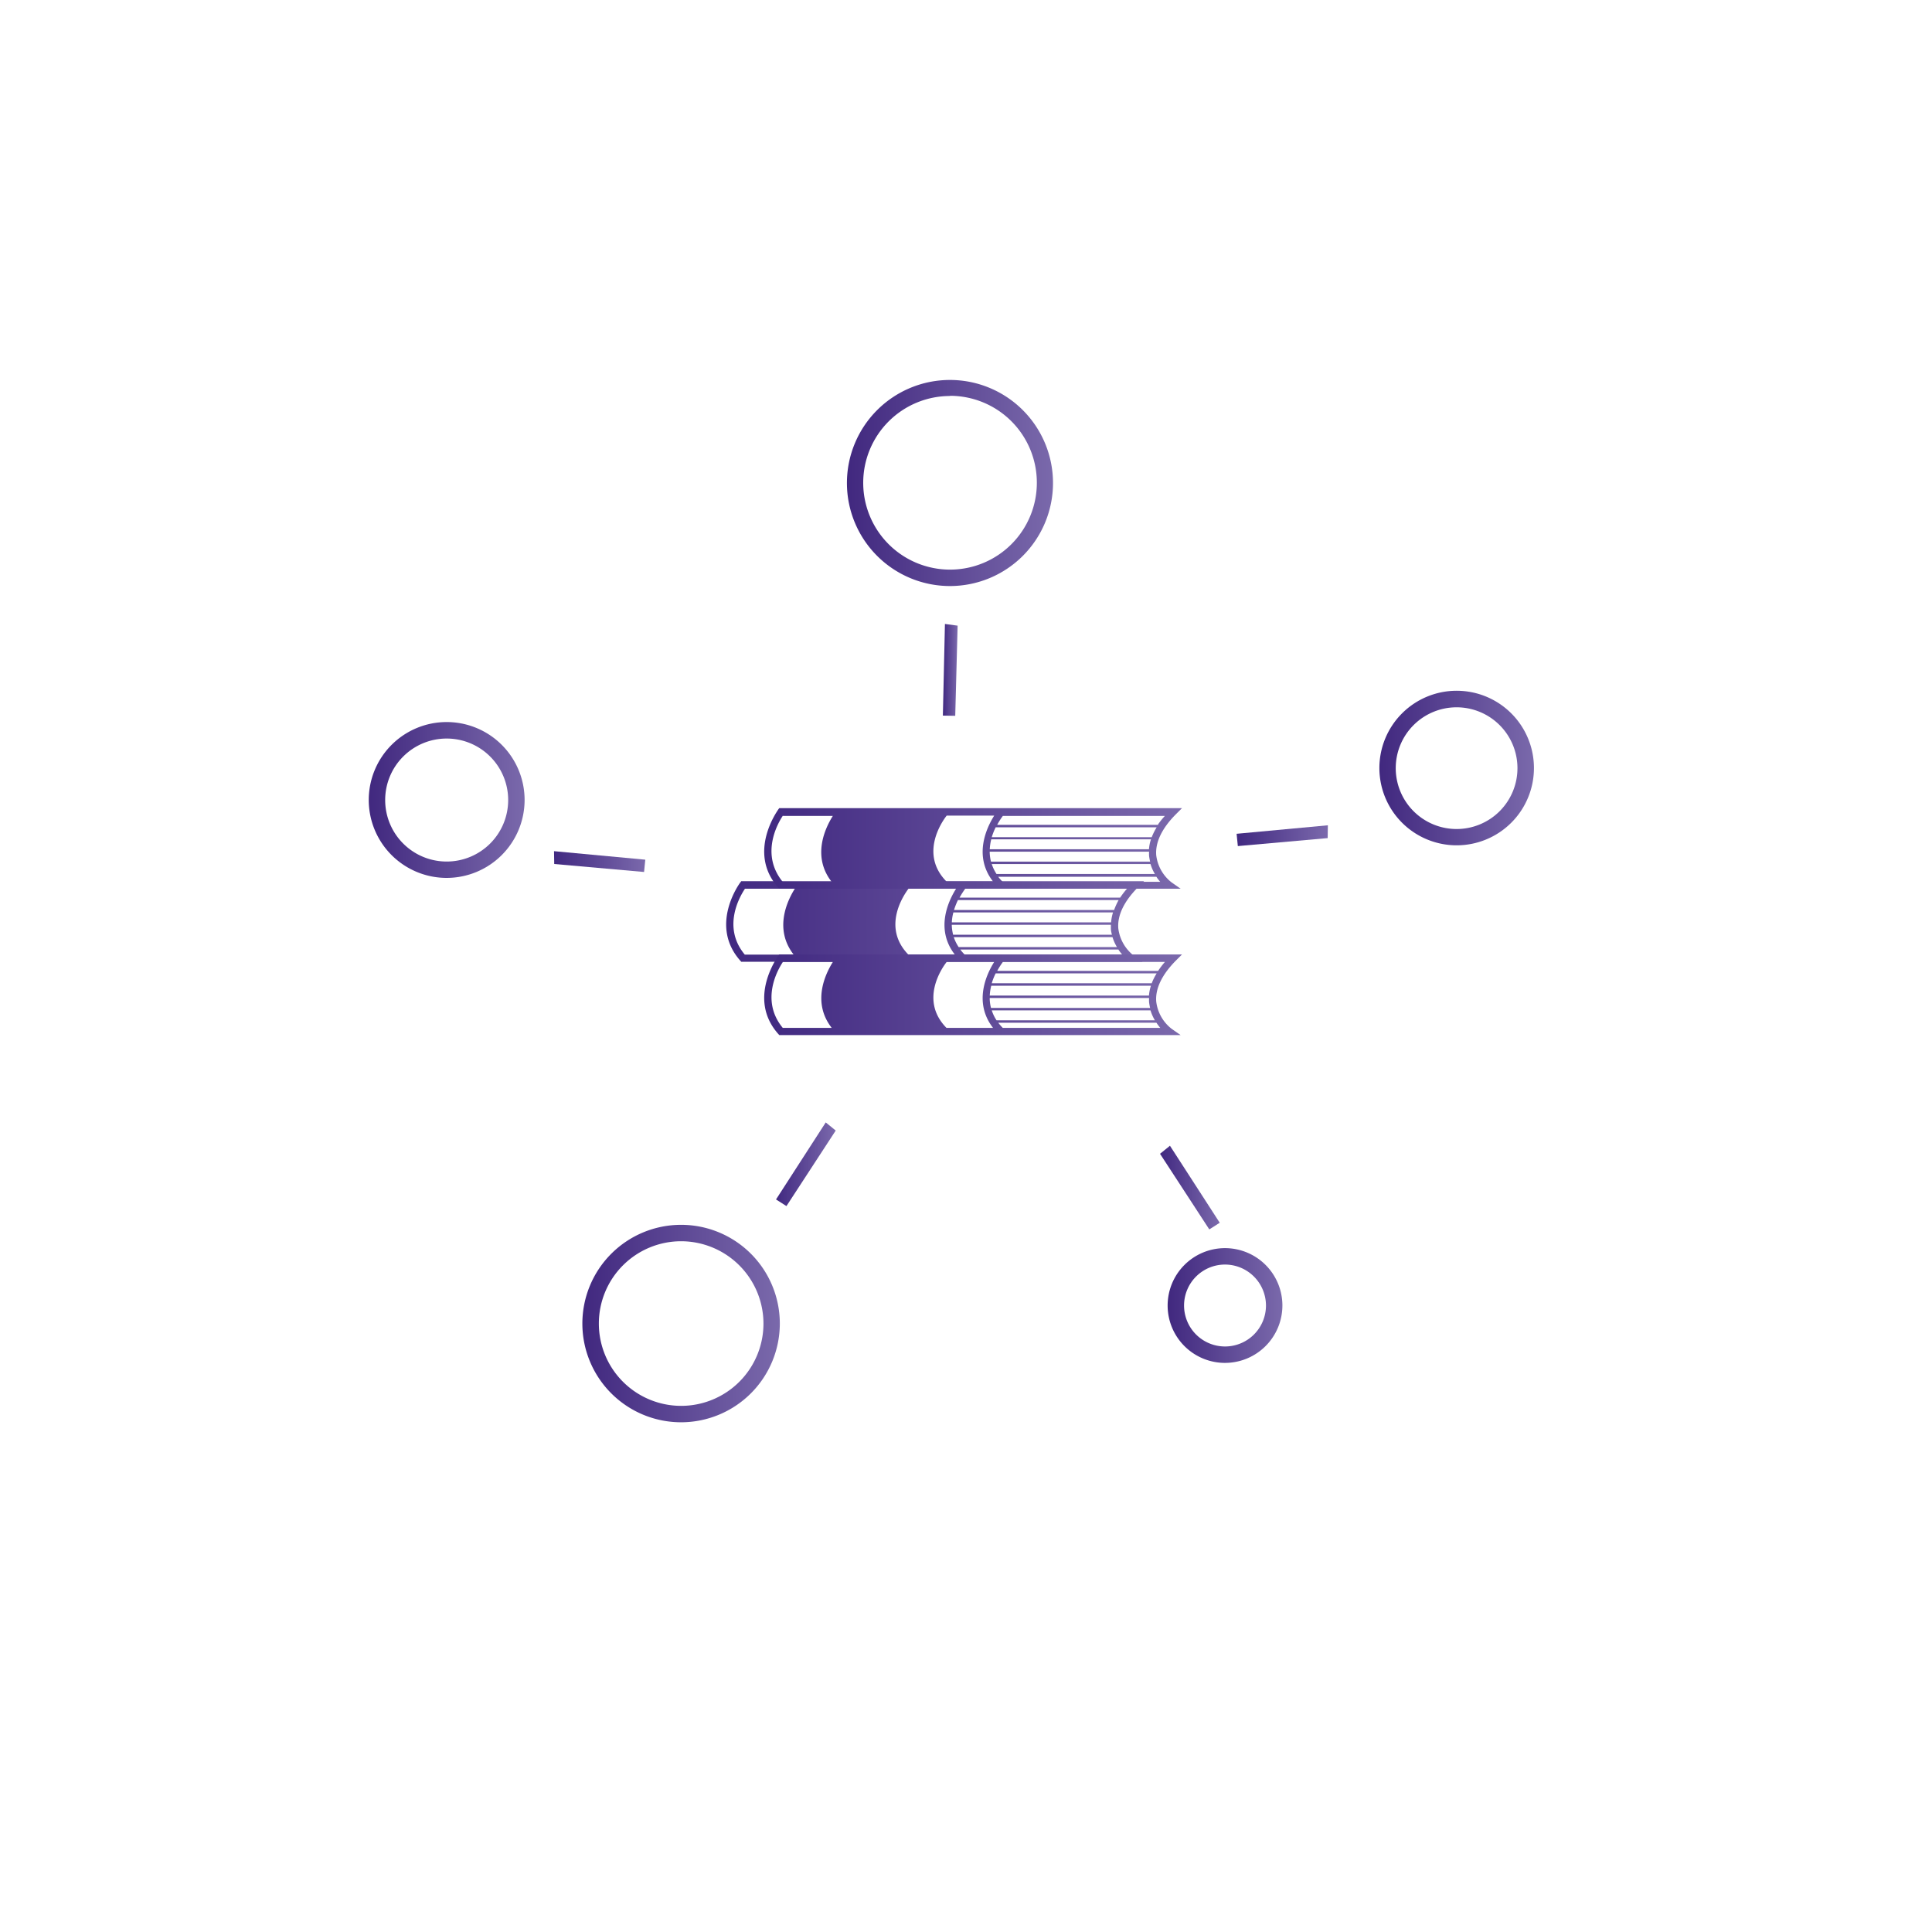 <svg id="Capa_1" data-name="Capa 1" xmlns="http://www.w3.org/2000/svg" xmlns:xlink="http://www.w3.org/1999/xlink" viewBox="0 0 300 300"><defs><style>.cls-1{fill:url(#Degradado_sin_nombre_9);}.cls-2{fill:url(#Degradado_sin_nombre_9-2);}.cls-3{fill:url(#Degradado_sin_nombre_9-3);}.cls-4{fill:url(#Degradado_sin_nombre_9-4);}.cls-5{fill:url(#Degradado_sin_nombre_9-5);}.cls-6{fill:url(#Degradado_sin_nombre_10);}.cls-7{fill:url(#Degradado_sin_nombre_10-2);}.cls-8{fill:url(#Degradado_sin_nombre_10-3);}.cls-9{fill:url(#Degradado_sin_nombre_10-4);}.cls-10{fill:url(#Degradado_sin_nombre_10-5);}.cls-11{fill:url(#Degradado_sin_nombre_9-6);}.cls-12{fill:url(#Degradado_sin_nombre_9-7);}.cls-13{fill:url(#Degradado_sin_nombre_9-8);}</style><linearGradient id="Degradado_sin_nombre_9" x1="120.5" y1="180.78" x2="129.77" y2="180.78" gradientUnits="userSpaceOnUse"><stop offset="0" stop-color="#412981"/><stop offset="1" stop-color="#7b69ac"/></linearGradient><linearGradient id="Degradado_sin_nombre_9-2" x1="180.13" y1="184.4" x2="189.4" y2="184.4" xlink:href="#Degradado_sin_nombre_9"/><linearGradient id="Degradado_sin_nombre_9-3" x1="146.41" y1="104.02" x2="148.7" y2="104.02" xlink:href="#Degradado_sin_nombre_9"/><linearGradient id="Degradado_sin_nombre_9-4" x1="86.03" y1="133.79" x2="100.2" y2="133.79" xlink:href="#Degradado_sin_nombre_9"/><linearGradient id="Degradado_sin_nombre_9-5" x1="192.02" y1="129.77" x2="206.2" y2="129.77" xlink:href="#Degradado_sin_nombre_9"/><linearGradient id="Degradado_sin_nombre_10" x1="131.48" y1="74.94" x2="163.54" y2="74.94" gradientUnits="userSpaceOnUse"><stop offset="0" stop-color="#41287f"/><stop offset="1" stop-color="#7a69ab"/></linearGradient><linearGradient id="Degradado_sin_nombre_10-2" x1="214.2" y1="119.27" x2="238.18" y2="119.27" xlink:href="#Degradado_sin_nombre_10"/><linearGradient id="Degradado_sin_nombre_10-3" x1="57.27" y1="124.23" x2="81.46" y2="124.23" xlink:href="#Degradado_sin_nombre_10"/><linearGradient id="Degradado_sin_nombre_10-4" x1="90.44" y1="205.52" x2="121.09" y2="205.52" xlink:href="#Degradado_sin_nombre_10"/><linearGradient id="Degradado_sin_nombre_10-5" x1="181.32" y1="202.72" x2="199.13" y2="202.72" xlink:href="#Degradado_sin_nombre_10"/><linearGradient id="Degradado_sin_nombre_9-6" x1="112.76" y1="143.12" x2="177.66" y2="143.12" xlink:href="#Degradado_sin_nombre_9"/><linearGradient id="Degradado_sin_nombre_9-7" x1="118.65" y1="131.77" x2="183.55" y2="131.77" xlink:href="#Degradado_sin_nombre_9"/><linearGradient id="Degradado_sin_nombre_9-8" x1="118.65" y1="154.49" x2="183.55" y2="154.49" xlink:href="#Degradado_sin_nombre_9"/></defs><title>Sin título-2</title><polygon class="cls-1" points="120.5 186.25 122.12 187.28 129.77 175.55 128.22 174.29 120.5 186.25"/><polygon class="cls-2" points="180.13 179.16 187.78 190.9 189.4 189.87 181.67 177.91 180.13 179.16"/><polygon class="cls-3" points="146.41 111.12 148.33 111.15 148.7 97.15 146.73 96.89 146.41 111.12"/><polygon class="cls-4" points="86.06 134.16 100.01 135.4 100.2 133.49 86.03 132.17 86.06 134.16"/><polygon class="cls-5" points="192.02 129.47 192.21 131.38 206.16 130.14 206.19 128.15 192.02 129.47"/><path class="cls-6" d="M147.51,91a16,16,0,1,1,16-16A16,16,0,0,1,147.51,91Zm0-29.51A13.48,13.48,0,1,0,161,74.94,13.49,13.49,0,0,0,147.51,61.46Z"/><path class="cls-7" d="M226.19,131.26a12,12,0,1,1,12-12A12,12,0,0,1,226.19,131.26Zm0-21.43a9.45,9.45,0,1,0,9.44,9.44A9.45,9.45,0,0,0,226.19,109.83Z"/><path class="cls-8" d="M69.36,136.32a12.1,12.1,0,1,1,12.1-12.09A12.11,12.11,0,0,1,69.36,136.32Zm0-21.64a9.55,9.55,0,1,0,9.55,9.55A9.55,9.55,0,0,0,69.36,114.68Z"/><path class="cls-9" d="M105.77,220.85a15.33,15.33,0,1,1,15.32-15.33A15.34,15.34,0,0,1,105.77,220.85Zm0-28.11a12.78,12.78,0,1,0,12.78,12.78A12.8,12.8,0,0,0,105.77,192.74Z"/><path class="cls-10" d="M190.22,211.63a8.91,8.91,0,1,1,8.91-8.91A8.92,8.92,0,0,1,190.22,211.63Zm0-15.27a6.36,6.36,0,1,0,6.36,6.36A6.37,6.37,0,0,0,190.22,196.36Z"/><path class="cls-11" d="M173.65,144.16c-.16-2,.86-4.15,3-6.33l1-1H115.1l-.17.23c-.05.06-4.86,6.57,0,12.09l.17.19h62.32l-1.43-1A6.33,6.33,0,0,1,173.65,144.16ZM141.07,138h7.39c-1.18,1.87-3.28,6.26-.19,10.23h-7.22C136.93,144,140.28,139.05,141.07,138Zm6.72,5.6H172.5c0,.22,0,.44,0,.67a4.79,4.79,0,0,0,.16.87H148A6.92,6.92,0,0,1,147.79,143.6Zm24.74-.38H147.8a7.07,7.07,0,0,1,.24-1.54h24.79A7.1,7.1,0,0,0,172.53,143.22Zm-24.43,2.3h24.65a6.78,6.78,0,0,0,.69,1.54H148.86A6.47,6.47,0,0,1,148.1,145.52ZM173,141.3H148.14a11,11,0,0,1,.61-1.54H173.7A10.27,10.27,0,0,0,173,141.3Zm1-1.92h-25a13,13,0,0,1,.88-1.38H175A12.47,12.47,0,0,0,173.94,139.38ZM115.68,138h7.74c-1.18,1.87-3.27,6.26-.18,10.23h-7.59C112.06,143.94,114.93,139.11,115.68,138Zm34.12,10.23a7.09,7.09,0,0,1-.69-.79h24.55a6.77,6.77,0,0,0,.6.79Z"/><path class="cls-12" d="M179.54,132.81c-.16-2,.86-4.15,3-6.32l1-1H121l-.17.23c0,.06-4.87,6.57,0,12.09l.18.19h62.32l-1.43-1A6.29,6.29,0,0,1,179.54,132.81ZM147,126.65h7.38c-1.18,1.87-3.27,6.26-.18,10.23h-7.23C142.82,132.68,146.17,127.7,147,126.65Zm6.72,5.6h24.71a5,5,0,0,0,0,.67,7.47,7.47,0,0,0,.16.87H153.88A6.32,6.32,0,0,1,153.68,132.25Zm24.73-.38H153.69a7.73,7.73,0,0,1,.23-1.54h24.8A6.58,6.58,0,0,0,178.41,131.87ZM154,134.17h24.65a6.82,6.82,0,0,0,.68,1.54H154.74A6.42,6.42,0,0,1,154,134.17ZM178.84,130H154a9.88,9.88,0,0,1,.61-1.54h25A9.46,9.46,0,0,0,178.84,130Zm1-1.92h-25a11.52,11.52,0,0,1,.88-1.38h25.16A12.47,12.47,0,0,0,179.83,128Zm-58.26-1.38h7.74c-1.18,1.87-3.28,6.26-.18,10.23h-7.6C118,132.6,120.82,127.76,121.57,126.65Zm34.12,10.23a7.21,7.21,0,0,1-.7-.79h24.56a6.77,6.77,0,0,0,.6.79Z"/><path class="cls-13" d="M179.54,155.53c-.16-2,.86-4.14,3-6.32l1-1H121l-.17.23c0,.06-4.87,6.57,0,12.09l.18.2h62.32l-1.43-1A6.29,6.29,0,0,1,179.54,155.53ZM147,149.37h7.38c-1.18,1.87-3.27,6.26-.18,10.24h-7.23C142.82,155.4,146.17,150.42,147,149.37Zm6.72,5.6h24.71a5,5,0,0,0,0,.67,7.47,7.47,0,0,0,.16.87H153.88A6.32,6.32,0,0,1,153.68,155Zm24.73-.38H153.69a7.52,7.52,0,0,1,.23-1.53h24.8A6.4,6.4,0,0,0,178.41,154.59ZM154,156.89h24.65a6.82,6.82,0,0,0,.68,1.54H154.74A6.25,6.25,0,0,1,154,156.89Zm24.85-4.21H154a9.15,9.15,0,0,1,.61-1.54h25A8.73,8.73,0,0,0,178.84,152.68Zm1-1.92h-25a11,11,0,0,1,.88-1.39h25.16A12.55,12.55,0,0,0,179.83,150.76Zm-58.26-1.39h7.74c-1.18,1.87-3.28,6.26-.18,10.24h-7.6C118,155.32,120.82,150.48,121.57,149.37Zm34.12,10.24a8.34,8.34,0,0,1-.7-.8h24.56a7.93,7.93,0,0,0,.6.8Z"/></svg>